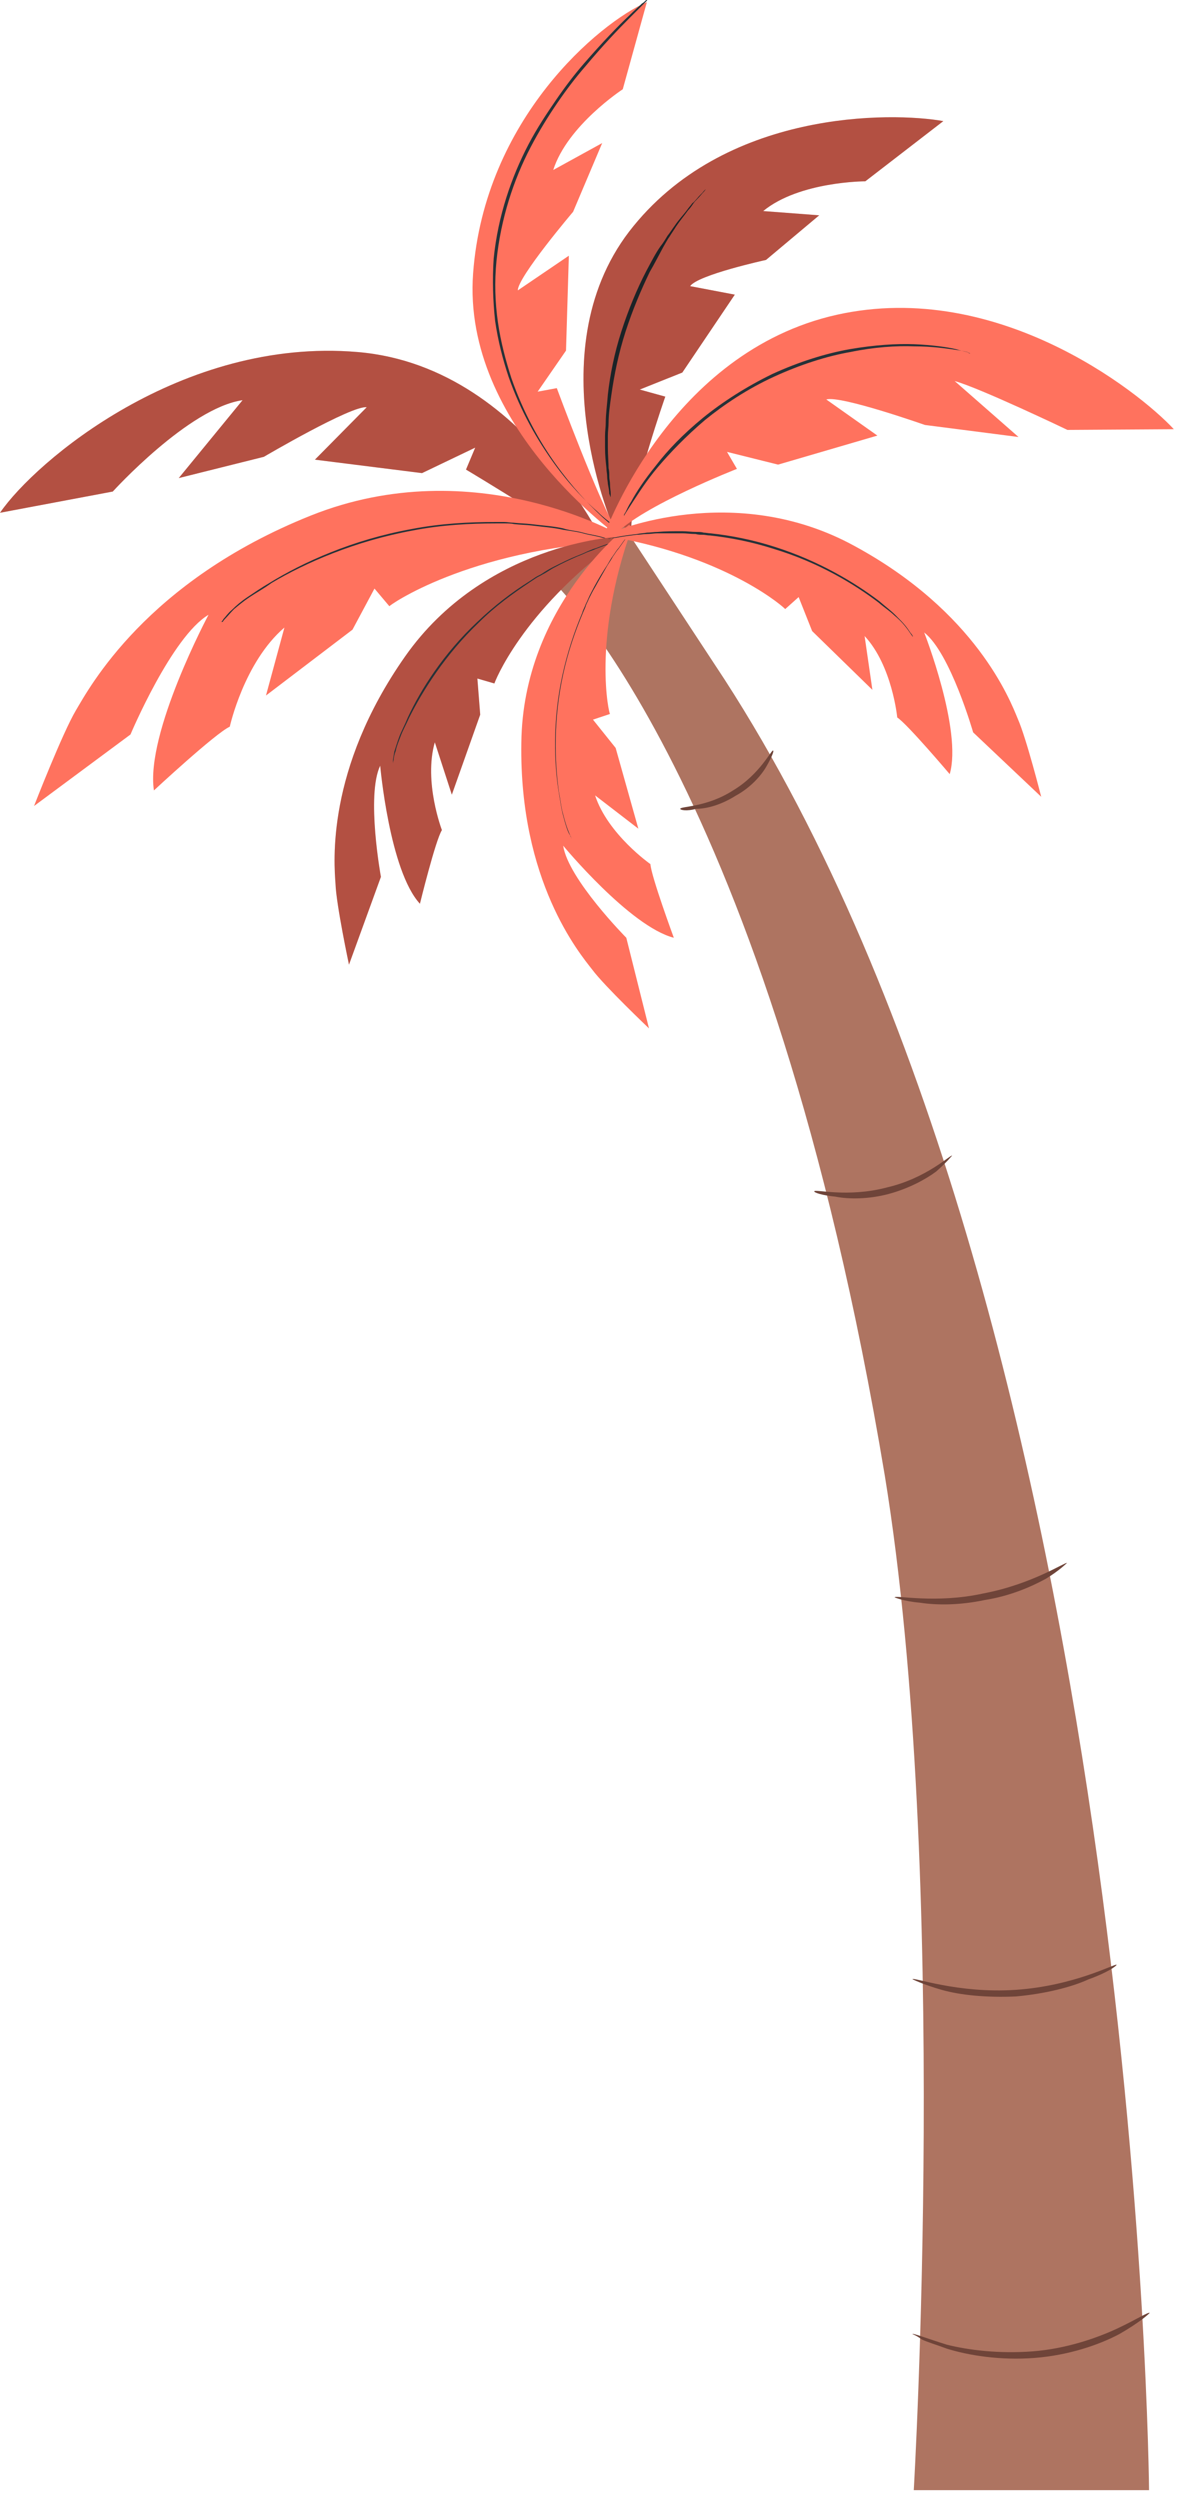 <svg width="59" height="125" viewBox="0 0 59 125" fill="none" xmlns="http://www.w3.org/2000/svg">
<path d="M30.915 28.581C30.844 28.51 30.809 28.439 30.702 28.368C29.141 26.951 23.32 23.481 23.32 23.481L23.781 22.383L21.119 23.658L15.759 22.985L18.351 20.364C17.605 20.258 13.204 22.843 13.204 22.843L8.945 23.906L12.139 20.01C9.441 20.399 5.644 24.579 5.644 24.579L0 25.641C1.775 23.056 9.086 16.858 17.889 17.602C26.763 18.345 30.915 28.581 30.915 28.581Z" fill="#FF725E"/>
<g opacity="0.3">
<path d="M30.915 28.581C30.844 28.51 30.809 28.439 30.702 28.368C29.141 26.951 23.32 23.481 23.32 23.481L23.781 22.383L21.119 23.658L15.759 22.985L18.351 20.364C17.605 20.258 13.204 22.843 13.204 22.843L8.945 23.906L12.139 20.01C9.441 20.399 5.644 24.579 5.644 24.579L0 25.641C1.775 23.056 9.086 16.858 17.889 17.602C26.763 18.345 30.915 28.581 30.915 28.581Z" fill="black"/>
</g>
<path d="M31.59 26.35C31.66 24.473 33.293 19.833 33.293 19.833L32.015 19.479L34.145 18.629L36.772 14.733L34.535 14.308C34.926 13.741 38.333 12.998 38.333 12.998L40.995 10.766L38.191 10.554C40.002 9.066 43.303 9.066 43.303 9.066L47.207 6.056C44.651 5.596 36.204 5.454 31.483 11.581C26.798 17.708 30.773 26.562 30.773 26.562" fill="#FF725E"/>
<path d="M30.561 24.862C30.561 24.862 30.561 24.791 30.561 24.685C30.561 24.543 30.526 24.402 30.526 24.189C30.526 24.083 30.49 23.977 30.49 23.835C30.49 23.693 30.49 23.552 30.455 23.41C30.455 23.127 30.419 22.773 30.419 22.383C30.419 22.206 30.419 21.993 30.419 21.781C30.419 21.568 30.455 21.356 30.455 21.143C30.455 20.718 30.526 20.223 30.597 19.727C30.739 18.735 30.952 17.673 31.307 16.575C31.662 15.477 32.087 14.485 32.514 13.6C32.762 13.175 32.975 12.75 33.188 12.36C33.294 12.183 33.401 11.971 33.507 11.829C33.614 11.652 33.72 11.51 33.827 11.333C34.04 11.014 34.253 10.767 34.43 10.518C34.537 10.412 34.608 10.306 34.679 10.2C34.75 10.094 34.821 10.023 34.892 9.952C35.034 9.81 35.14 9.669 35.211 9.598C35.282 9.527 35.318 9.456 35.318 9.456C35.318 9.456 35.282 9.491 35.211 9.562C35.14 9.669 34.998 9.775 34.892 9.916C34.821 9.987 34.75 10.094 34.643 10.164C34.572 10.271 34.466 10.377 34.395 10.483C34.217 10.731 33.969 10.979 33.756 11.298C33.649 11.439 33.543 11.617 33.401 11.793C33.294 11.971 33.188 12.148 33.046 12.325C32.797 12.679 32.584 13.104 32.336 13.564C31.875 14.45 31.449 15.477 31.094 16.575C30.739 17.673 30.526 18.771 30.419 19.727C30.384 20.223 30.313 20.683 30.313 21.143C30.313 21.356 30.277 21.568 30.277 21.781C30.277 21.993 30.277 22.171 30.277 22.383C30.277 22.773 30.313 23.091 30.348 23.41C30.348 23.552 30.384 23.693 30.384 23.835C30.384 23.977 30.419 24.083 30.419 24.189C30.455 24.402 30.49 24.543 30.49 24.685C30.526 24.791 30.561 24.862 30.561 24.862Z" fill="#263238"/>
<g opacity="0.3">
<path d="M31.59 26.35C31.66 24.473 33.293 19.833 33.293 19.833L32.015 19.479L34.145 18.629L36.772 14.733L34.535 14.308C34.926 13.741 38.333 12.998 38.333 12.998L40.995 10.766L38.191 10.554C40.002 9.066 43.303 9.066 43.303 9.066L47.207 6.056C44.651 5.596 36.204 5.454 31.483 11.581C26.798 17.708 30.773 26.562 30.773 26.562" fill="black"/>
</g>
<path d="M57.502 124.576C57.502 124.576 57.079 66.131 36.246 33.956L31.174 26.244L27.551 28.956C27.551 28.956 38.48 38.957 44.277 73.783C47.538 93.727 45.727 124.516 45.727 124.516H57.502V124.576Z" fill="#AE7461"/>
<path d="M31.094 26.917C31.058 26.846 30.987 26.775 30.952 26.704C29.958 25.075 27.864 19.408 27.864 19.408L26.905 19.585L28.325 17.531L28.467 12.786L25.912 14.521C25.912 13.848 28.68 10.59 28.68 10.59L30.135 7.154L27.686 8.5C28.396 6.269 31.165 4.463 31.165 4.463L32.371 0.106C29.993 1.134 24.243 5.95 23.675 13.671C23.108 21.356 31.094 26.917 31.094 26.917Z" fill="#FF725E"/>
<path d="M30.916 26.527C30.916 26.527 30.916 26.491 30.845 26.456C30.81 26.421 30.739 26.35 30.668 26.314C30.526 26.173 30.277 25.996 29.994 25.712C29.426 25.181 28.645 24.366 27.828 23.233C27.012 22.1 26.196 20.648 25.592 18.912C25.308 18.027 25.06 17.106 24.918 16.114C24.776 15.123 24.74 14.096 24.847 13.033C25.06 10.944 25.699 8.996 26.551 7.367C26.977 6.552 27.438 5.808 27.899 5.135C28.361 4.462 28.822 3.86 29.284 3.329C30.171 2.267 30.952 1.452 31.52 0.885C31.804 0.602 32.017 0.39 32.159 0.248C32.23 0.177 32.265 0.142 32.336 0.071C32.372 0.035 32.407 0 32.372 0C32.372 0 32.336 -5.40939e-07 32.301 0.035C32.265 0.071 32.194 0.142 32.123 0.177C31.981 0.319 31.733 0.531 31.484 0.779C30.916 1.31 30.136 2.125 29.213 3.187C28.751 3.719 28.29 4.321 27.828 4.994C27.367 5.667 26.87 6.41 26.444 7.225C25.592 8.854 24.918 10.802 24.705 12.927C24.634 13.989 24.669 15.052 24.776 16.044C24.918 17.035 25.166 17.991 25.45 18.841C26.054 20.577 26.905 22.029 27.722 23.162C28.538 24.296 29.355 25.11 29.922 25.606C30.206 25.889 30.455 26.066 30.597 26.173C30.668 26.244 30.739 26.279 30.774 26.314C30.881 26.527 30.916 26.527 30.916 26.527Z" fill="#263238"/>
<path d="M31.057 27.058L31.128 26.81C31.128 26.81 23.78 22.489 15.546 25.783C7.311 29.077 4.472 34.389 3.797 35.522C3.123 36.656 1.703 40.304 1.703 40.304L6.53 36.727C6.53 36.727 8.589 31.839 10.435 30.741C10.435 30.741 7.276 36.656 7.702 39.525C7.702 39.525 10.79 36.656 11.499 36.337C11.499 36.337 12.209 33.114 14.233 31.379L13.31 34.779L17.64 31.485L18.74 29.431L19.486 30.316C19.415 30.316 23.355 27.483 31.057 27.058Z" fill="#FF725E"/>
<path d="M30.205 26.846C30.241 26.775 30.702 26.81 30.773 26.739C32.157 25.287 36.878 23.446 36.878 23.446L36.381 22.596L38.937 23.233L43.906 21.781L41.35 19.975C42.06 19.762 46.284 21.25 46.284 21.25L50.969 21.852L47.775 19.054C49.053 19.408 53.418 21.498 53.418 21.498L58.742 21.462C56.968 19.55 49.656 13.777 41.492 15.831C33.293 17.921 30.205 26.846 30.205 26.846Z" fill="#FF725E"/>
<path d="M11.145 31.096C11.145 31.096 11.181 31.025 11.287 30.919C11.394 30.812 11.536 30.635 11.713 30.458C11.926 30.281 12.175 30.069 12.494 29.856C12.813 29.644 13.204 29.431 13.594 29.148C15.262 28.156 17.747 27.058 20.658 26.527C22.113 26.244 23.533 26.173 24.81 26.173C24.988 26.173 25.13 26.173 25.272 26.173C25.414 26.173 25.591 26.173 25.733 26.208C26.053 26.244 26.337 26.244 26.621 26.279C27.189 26.35 27.721 26.385 28.182 26.492C28.431 26.527 28.644 26.562 28.857 26.598C29.07 26.633 29.283 26.704 29.46 26.739C29.851 26.81 30.17 26.881 30.419 26.988C30.667 27.058 30.88 27.129 31.022 27.165C31.164 27.2 31.235 27.235 31.235 27.2C31.235 27.2 31.164 27.165 31.022 27.129C30.88 27.094 30.667 27.023 30.419 26.952C30.17 26.846 29.851 26.775 29.46 26.704C29.283 26.669 29.07 26.598 28.857 26.562C28.644 26.527 28.395 26.492 28.182 26.421C27.721 26.314 27.153 26.279 26.585 26.208C26.301 26.173 26.017 26.173 25.698 26.137C25.556 26.137 25.378 26.102 25.236 26.102C25.094 26.102 24.917 26.102 24.775 26.102C23.497 26.102 22.042 26.173 20.587 26.456C17.641 26.988 15.156 28.121 13.488 29.148C13.062 29.396 12.707 29.644 12.387 29.856C12.068 30.069 11.82 30.281 11.607 30.494C11.394 30.671 11.287 30.848 11.181 30.954C11.145 31.025 11.11 31.06 11.074 31.096C11.145 31.096 11.145 31.096 11.145 31.096Z" fill="#263238"/>
<path d="M30.917 27.058L30.881 26.846C30.881 26.846 24.244 27.165 20.268 32.831C16.293 38.498 16.719 43.173 16.79 44.2C16.825 45.227 17.464 48.237 17.464 48.237L19.062 43.846C19.062 43.846 18.316 39.773 19.026 38.285C19.026 38.285 19.488 43.527 21.014 45.191C21.014 45.191 21.795 42.004 22.114 41.508C22.114 41.508 21.191 39.1 21.759 37.116L22.611 39.737L24.031 35.735L23.889 33.929L24.741 34.177C24.741 34.142 26.089 30.6 30.917 27.058Z" fill="#FF725E"/>
<g opacity="0.3">
<path d="M30.917 27.058L30.881 26.846C30.881 26.846 24.244 27.165 20.268 32.831C16.293 38.498 16.719 43.173 16.79 44.2C16.825 45.227 17.464 48.237 17.464 48.237L19.062 43.846C19.062 43.846 18.316 39.773 19.026 38.285C19.026 38.285 19.488 43.527 21.014 45.191C21.014 45.191 21.795 42.004 22.114 41.508C22.114 41.508 21.191 39.1 21.759 37.116L22.611 39.737L24.031 35.735L23.889 33.929L24.741 34.177C24.741 34.142 26.089 30.6 30.917 27.058Z" fill="black"/>
</g>
<path d="M19.664 38.179C19.664 38.179 19.664 38.108 19.7 38.002C19.7 37.896 19.735 37.719 19.806 37.542C19.841 37.329 19.948 37.081 20.055 36.798C20.161 36.515 20.338 36.196 20.48 35.877C21.155 34.532 22.291 32.725 23.959 31.131C24.775 30.317 25.663 29.679 26.514 29.113C26.621 29.042 26.727 28.971 26.834 28.9C26.94 28.829 27.047 28.794 27.153 28.723C27.366 28.617 27.544 28.475 27.757 28.369C28.147 28.157 28.538 27.979 28.857 27.838C29.035 27.767 29.212 27.696 29.354 27.625C29.531 27.555 29.673 27.519 29.815 27.448C30.099 27.342 30.348 27.236 30.561 27.2C30.774 27.13 30.916 27.094 31.022 27.059C31.129 27.023 31.2 26.988 31.2 26.988C31.2 26.988 31.129 26.988 31.022 27.023C30.916 27.059 30.738 27.094 30.561 27.165C30.348 27.2 30.099 27.306 29.815 27.413C29.673 27.448 29.531 27.519 29.354 27.59C29.212 27.661 29.035 27.732 28.857 27.802C28.502 27.944 28.147 28.121 27.721 28.334C27.508 28.44 27.331 28.546 27.118 28.688C27.011 28.759 26.905 28.794 26.798 28.865C26.692 28.936 26.585 29.006 26.479 29.077C25.627 29.609 24.74 30.282 23.888 31.096C22.184 32.69 21.048 34.496 20.409 35.877C20.267 36.231 20.09 36.55 19.983 36.834C19.877 37.117 19.806 37.365 19.735 37.577C19.7 37.79 19.664 37.967 19.664 38.073C19.664 38.144 19.664 38.179 19.664 38.215C19.664 38.179 19.664 38.179 19.664 38.179Z" fill="#263238"/>
<path d="M31.626 26.386L31.484 26.244C31.484 26.244 26.16 30.246 26.089 37.152C25.982 44.059 28.999 47.671 29.638 48.486C30.241 49.3 32.478 51.425 32.478 51.425L31.342 46.892C31.342 46.892 28.431 43.952 28.183 42.288C28.183 42.288 31.519 46.325 33.72 46.892C33.72 46.892 32.584 43.811 32.549 43.209C32.549 43.209 30.419 41.721 29.78 39.773L31.945 41.438L30.809 37.4L29.674 35.984L30.526 35.7C30.49 35.736 29.603 32.052 31.626 26.386Z" fill="#FF725E"/>
<path d="M28.608 41.933C28.608 41.933 28.573 41.897 28.538 41.791C28.502 41.685 28.431 41.543 28.36 41.331C28.289 41.118 28.218 40.87 28.147 40.587C28.076 40.304 28.041 39.95 27.97 39.595C27.757 38.108 27.686 35.983 28.183 33.716C28.431 32.583 28.786 31.556 29.176 30.635C29.212 30.529 29.283 30.422 29.318 30.281C29.354 30.175 29.425 30.068 29.46 29.962C29.567 29.75 29.673 29.537 29.78 29.36C29.993 28.971 30.206 28.616 30.383 28.297C30.49 28.12 30.596 27.979 30.667 27.837C30.774 27.695 30.845 27.554 30.951 27.448C31.128 27.2 31.27 26.987 31.413 26.81C31.555 26.633 31.625 26.527 31.732 26.421C31.803 26.35 31.838 26.279 31.838 26.279C31.838 26.279 31.803 26.314 31.732 26.421C31.661 26.527 31.555 26.633 31.413 26.81C31.27 26.952 31.128 27.164 30.951 27.412C30.845 27.518 30.774 27.66 30.667 27.802C30.561 27.943 30.49 28.085 30.383 28.262C30.17 28.581 29.957 28.935 29.744 29.325C29.638 29.537 29.531 29.714 29.425 29.962C29.389 30.068 29.318 30.175 29.283 30.281C29.247 30.387 29.176 30.493 29.141 30.635C28.75 31.556 28.395 32.618 28.147 33.752C27.65 36.018 27.721 38.179 27.97 39.666C28.041 40.056 28.076 40.374 28.147 40.658C28.218 40.941 28.289 41.189 28.36 41.402C28.431 41.614 28.502 41.756 28.573 41.827C28.538 41.827 28.573 41.862 28.608 41.933Z" fill="#263238"/>
<path d="M30.631 26.846L30.596 26.633C30.596 26.633 36.701 23.977 42.77 27.306C48.84 30.6 50.543 34.992 50.934 35.948C51.36 36.904 52.105 39.843 52.105 39.843L48.698 36.621C48.698 36.621 47.562 32.654 46.249 31.627C46.249 31.627 48.165 36.514 47.526 38.71C47.526 38.71 45.397 36.196 44.9 35.877C44.9 35.877 44.651 33.291 43.267 31.804L43.657 34.496L40.641 31.556L39.966 29.856L39.292 30.458C39.327 30.458 36.559 27.908 30.631 26.846Z" fill="#FF725E"/>
<path d="M45.68 31.84C45.68 31.84 45.645 31.804 45.574 31.698C45.503 31.592 45.432 31.485 45.29 31.308C45.148 31.131 44.971 30.954 44.758 30.777C44.545 30.565 44.261 30.387 43.977 30.14C42.77 29.219 40.96 28.121 38.724 27.448C37.623 27.094 36.523 26.881 35.529 26.775C35.387 26.775 35.281 26.74 35.174 26.74C35.068 26.74 34.926 26.74 34.819 26.704C34.571 26.704 34.358 26.669 34.145 26.669C33.683 26.669 33.293 26.669 32.903 26.669C32.725 26.669 32.548 26.704 32.37 26.704C32.193 26.704 32.051 26.74 31.873 26.74C31.589 26.775 31.305 26.81 31.092 26.846C30.879 26.881 30.737 26.917 30.595 26.917C30.489 26.917 30.418 26.952 30.418 26.952C30.418 26.952 30.489 26.952 30.595 26.917C30.702 26.881 30.879 26.846 31.092 26.81C31.305 26.775 31.554 26.74 31.873 26.704C32.015 26.669 32.193 26.669 32.37 26.633C32.548 26.633 32.725 26.598 32.903 26.598C33.293 26.562 33.683 26.562 34.145 26.562C34.358 26.562 34.606 26.598 34.855 26.598C34.961 26.598 35.103 26.598 35.21 26.633C35.316 26.633 35.458 26.669 35.565 26.669C36.559 26.775 37.659 26.988 38.759 27.342C40.995 28.05 42.805 29.148 44.012 30.069C44.296 30.317 44.58 30.529 44.793 30.742C45.006 30.954 45.184 31.131 45.325 31.308C45.468 31.485 45.538 31.627 45.609 31.698C45.645 31.733 45.645 31.769 45.68 31.804C45.68 31.84 45.68 31.84 45.68 31.84Z" fill="#263238"/>
<path d="M48.556 17.673C48.556 17.673 48.485 17.637 48.378 17.602C48.236 17.567 48.059 17.531 47.846 17.46C47.385 17.354 46.639 17.248 45.752 17.212C44.864 17.177 43.764 17.248 42.522 17.46C41.315 17.673 39.966 18.098 38.653 18.7C37.34 19.337 36.133 20.116 35.175 20.896C34.181 21.71 33.4 22.525 32.832 23.268C32.228 24.012 31.838 24.614 31.59 25.075C31.448 25.287 31.377 25.464 31.306 25.606C31.235 25.712 31.199 25.783 31.235 25.783C31.235 25.783 31.27 25.712 31.341 25.606C31.412 25.5 31.519 25.323 31.661 25.11C31.945 24.685 32.335 24.048 32.938 23.339C33.542 22.631 34.323 21.816 35.281 21.002C36.239 20.223 37.411 19.444 38.724 18.841C40.037 18.239 41.35 17.814 42.557 17.602C43.764 17.354 44.864 17.283 45.752 17.319C46.639 17.319 47.349 17.425 47.846 17.496C48.094 17.531 48.272 17.567 48.414 17.602C48.485 17.673 48.52 17.673 48.556 17.673Z" fill="#263238"/>
<path d="M45.662 116.715C45.662 116.648 46.325 116.913 47.387 117.244C48.448 117.509 49.974 117.707 51.698 117.575C53.357 117.443 54.882 116.913 55.877 116.45C56.872 115.987 57.469 115.589 57.535 115.656C57.535 115.656 57.403 115.788 57.138 115.987C56.872 116.185 56.474 116.45 56.01 116.715C55.015 117.244 53.489 117.774 51.765 117.906C50.04 118.038 48.448 117.774 47.387 117.443C46.856 117.244 46.392 117.112 46.126 116.979C45.861 116.781 45.662 116.715 45.662 116.715Z" fill="#6F4439"/>
<path d="M45.662 98.97C45.662 98.837 47.917 99.698 50.836 99.499C53.755 99.301 55.811 98.175 55.877 98.242C55.877 98.308 55.413 98.639 54.484 98.97C53.622 99.367 52.295 99.698 50.836 99.83C49.377 99.896 48.05 99.764 47.121 99.499C46.193 99.234 45.662 98.97 45.662 98.97Z" fill="#6F4439"/>
<path d="M44.77 79.875C44.77 79.743 46.826 80.206 49.214 79.677C51.668 79.213 53.326 78.088 53.393 78.154C53.393 78.154 52.995 78.551 52.331 78.948C51.602 79.346 50.54 79.809 49.28 80.007C48.02 80.272 46.892 80.272 46.03 80.14C45.234 80.074 44.77 79.875 44.77 79.875Z" fill="#6F4439"/>
<path d="M40.746 59.572C40.746 59.44 42.404 59.903 44.394 59.374C46.384 58.91 47.578 57.719 47.645 57.785C47.645 57.785 47.379 58.116 46.849 58.58C46.318 58.977 45.456 59.44 44.461 59.705C43.466 59.969 42.471 59.969 41.807 59.837C41.144 59.771 40.746 59.639 40.746 59.572Z" fill="#6F4439"/>
<path d="M34.041 40.444C34.041 40.312 35.368 40.378 36.694 39.517C38.021 38.723 38.618 37.466 38.684 37.532C38.751 37.532 38.618 37.863 38.353 38.326C38.087 38.789 37.557 39.385 36.827 39.782C36.097 40.245 35.368 40.444 34.837 40.444C34.373 40.576 34.041 40.51 34.041 40.444Z" fill="#6F4439"/>
</svg>
